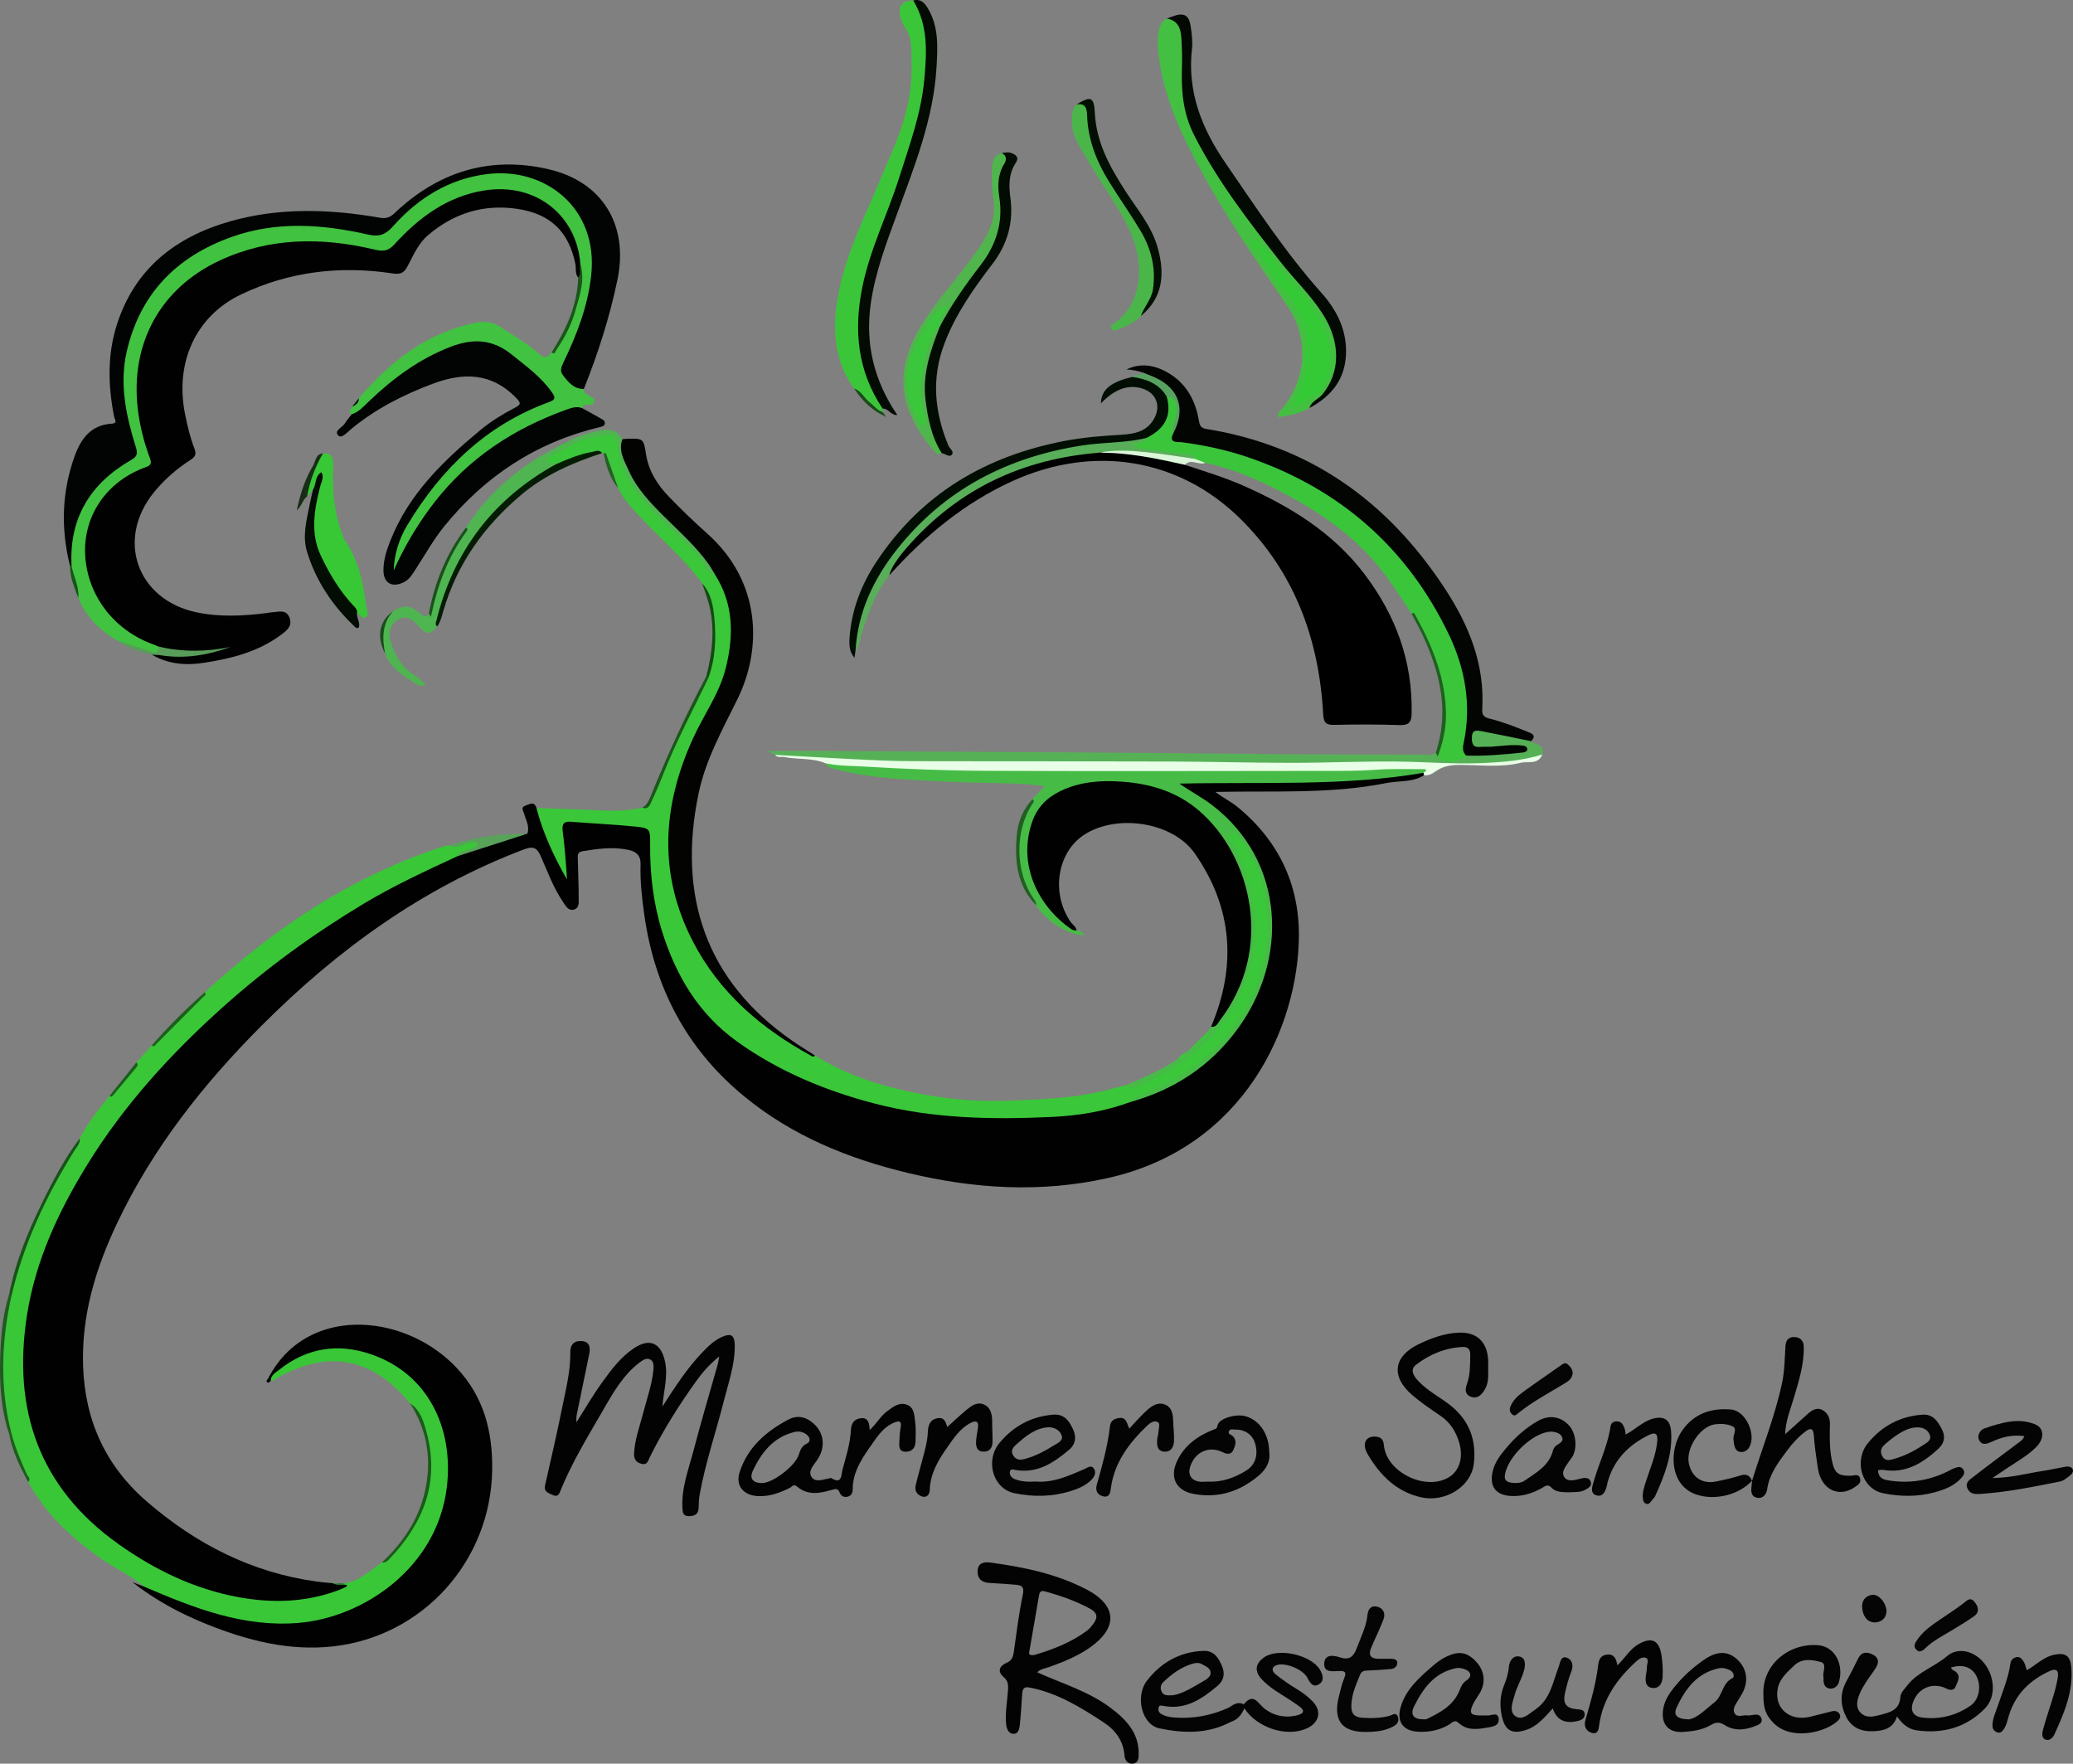 <svg xmlns="http://www.w3.org/2000/svg" width="154" height="131" viewBox="0 0 154 131" fill="none"><rect x="0" y="0" width="154" height="131" fill="#808080" stroke="none"/><g clip-path="url(#clip0_26_2)"><path d="M105.789 57.58C104.923 58.129 103.912 57.978 102.972 58.165C98.816 58.994 94.602 58.726 90.284 58.82C90.847 59.253 91.415 59.517 91.897 59.909C94.951 62.395 96.524 65.66 96.493 69.534C96.441 76.121 92.53 85.22 82.289 87.503C77.296 88.616 72.372 88.302 67.455 87.123C63.013 86.058 58.856 84.366 55.289 81.436C51.016 77.929 48.623 73.369 47.859 67.918C47.686 66.683 47.547 65.443 47.587 64.197C47.608 63.524 47.244 63.246 46.686 63.126C45.545 62.881 44.414 63.04 43.279 63.224C42.86 63.292 42.921 63.562 42.925 63.819C42.943 64.79 42.993 65.76 42.991 66.731C42.991 67.032 43.039 67.446 42.643 67.558C42.222 67.678 42.031 67.292 41.843 67.018C41.124 65.965 40.686 64.767 40.179 63.609C39.895 62.962 39.614 62.827 38.908 63.095C31.407 65.944 25.079 70.528 19.448 76.167C15.113 80.508 11.351 85.268 8.705 90.843C7.11 94.202 6.043 97.7 6.173 101.475C6.313 105.514 7.843 108.886 10.927 111.546C14.588 114.702 18.723 116.814 23.543 117.475C23.937 117.528 24.334 117.555 24.73 117.596C25.113 117.687 25.516 117.533 25.954 117.705C25.852 118.077 25.54 118.178 25.257 118.285C23.215 119.062 21.095 119.254 18.944 119.015C14.818 118.557 11.209 116.803 7.964 114.317C4.208 111.44 1.982 107.623 1.584 102.854C1.244 98.789 2.13 94.933 3.771 91.229C5.655 86.976 8.233 83.189 11.338 79.74C15.461 75.159 20.124 71.236 25.327 67.939C28.09 66.188 30.968 64.682 33.983 63.425C35.681 62.802 37.36 62.118 39.18 61.921C39.365 61.378 39.063 60.917 38.932 60.427C38.874 60.213 38.65 59.966 39.047 59.833C39.358 59.728 39.691 59.487 39.853 60.017C39.989 60.092 40.091 60.201 40.137 60.349C40.604 61.877 41.294 63.315 41.919 64.68C41.751 63.716 41.683 62.645 41.615 61.577C41.58 61.037 41.907 60.789 42.573 60.826C43.217 60.862 43.863 60.913 44.502 60.976C45.49 61.073 46.49 61.038 47.471 61.212C48.297 61.358 48.483 61.574 48.519 62.471C48.565 63.614 48.492 64.76 48.671 65.899C49.527 71.356 51.921 75.759 56.938 78.505C60.47 80.437 64.174 81.873 68.154 82.373C73.095 82.993 78.061 83.212 82.967 81.954C83.304 81.867 83.638 81.774 83.967 81.656C88.368 80.35 91.646 77.685 93.371 73.4C95.379 68.415 94.272 62.92 89.284 59.517C88.811 59.194 88.3 58.932 87.841 58.592C87.724 58.505 87.572 58.407 87.596 58.248C87.629 58.034 87.839 58.026 88.005 57.996C88.25 57.953 88.501 57.966 88.748 57.966C90.861 57.966 92.974 58.016 95.084 57.953C97.984 57.868 100.886 57.818 103.778 57.518C104.432 57.45 105.068 57.096 105.747 57.359C105.82 57.42 105.835 57.494 105.792 57.579L105.789 57.58Z" fill="#010101"></path><path d="M42.954 20.619C42.703 20.323 42.813 19.949 42.745 19.614C42.252 17.181 40.868 15.86 38.378 15.507C35.9 15.156 33.722 15.841 31.814 17.453C31.064 18.089 30.704 18.973 30.264 19.8C29.995 20.304 29.708 20.392 29.157 20.308C25.255 19.716 21.462 20.171 17.896 21.876C14.532 23.484 12.986 26.936 13.743 30.739C13.917 31.617 14.123 32.489 14.446 33.324C14.601 33.726 14.516 33.925 14.158 34.155C13.128 34.816 12.208 35.617 11.433 36.571C8.599 40.062 10.169 44.519 14.556 45.471C16.285 45.847 18.014 45.754 19.747 45.542C19.895 45.524 20.041 45.485 20.189 45.479C20.686 45.456 21.278 45.219 21.519 45.911C21.74 46.547 21.234 46.886 20.838 47.179C19.156 48.425 17.185 48.913 15.161 49.229C13.808 49.44 12.501 49.338 11.289 48.63C11.468 48.395 11.721 48.418 11.969 48.445C13.661 48.629 15.334 48.574 16.978 48.092C17.021 48.08 17.055 48.119 17.051 48.104C15.316 48.488 13.561 48.793 11.799 48.216C9.448 47.471 7.667 46.055 6.713 43.736C5.325 40.365 6.379 36.659 9.926 34.866C11.111 34.266 11.047 34.54 10.633 33.24C9.741 30.431 9.573 27.615 10.702 24.83C11.827 22.052 13.893 20.175 16.592 18.998C20.201 17.425 23.94 17.438 27.706 18.28C28.411 18.437 28.85 18.277 29.339 17.778C31.143 15.939 33.176 14.489 35.778 13.952C39.55 13.174 43.199 15.911 43.3 19.655C43.221 19.99 43.478 20.446 42.954 20.619Z" fill="#010101"></path><path d="M33.989 63.593C31.622 64.686 29.257 65.78 27.015 67.126C23.297 69.359 19.803 71.895 16.57 74.791C12.695 78.26 9.218 82.072 6.477 86.517C4.347 89.972 2.642 93.622 2.008 97.666C0.906 104.682 2.889 110.503 8.83 114.709C11.518 116.612 14.429 118.021 17.685 118.625C20.193 119.09 22.679 119.027 25.101 118.13C25.31 118.052 25.512 117.958 25.713 117.864C25.748 117.847 25.763 117.789 25.788 117.748C25.446 117.608 25.058 117.792 24.727 117.597C26.272 117.852 27.27 116.82 28.381 116.048C29.442 115.445 30.04 114.417 30.617 113.423C31.907 111.203 32.304 108.822 31.55 106.321C31.323 105.568 31.011 104.838 30.47 104.238C29.439 103.014 28.274 101.962 26.729 101.438C24.555 100.704 22.559 101.279 20.638 102.326C20.469 102.419 20.335 102.588 20.113 102.561C20.051 101.97 20.508 101.685 20.872 101.404C22.813 99.905 25.018 99.616 27.305 100.292C31.017 101.389 33.33 104.76 33.471 108.653C33.712 115.218 28.33 119.738 23.379 120.569C20.281 121.09 17.287 120.613 14.379 119.5C13.402 119.127 12.39 118.855 11.442 118.411C11.18 118.288 10.796 118.278 10.747 117.867C9.775 117.056 8.616 116.535 7.583 115.817C5.362 114.274 3.405 112.485 2.093 110.074C1.617 108.795 0.976 107.578 0.684 106.23C-0.052 103.336 -0.021 100.424 0.488 97.503C0.552 97.136 0.606 96.767 0.687 96.404C1.653 92.383 3.345 88.681 5.582 85.219C5.716 85.011 5.847 84.802 5.923 84.562C6.527 83.408 7.313 82.383 8.148 81.391C8.882 80.627 9.599 79.848 10.13 78.919C10.514 78.494 10.899 78.07 11.283 77.643C12.653 76.393 13.961 75.08 15.212 73.71C20.441 68.88 26.245 64.995 33.088 62.826C33.179 62.797 33.283 62.806 33.382 62.797C33.957 62.863 34.457 62.542 35.008 62.48C35.223 62.456 35.467 62.344 35.56 62.651C35.653 62.96 35.405 62.99 35.194 63.077C34.791 63.242 34.342 63.304 33.994 63.596L33.989 63.593Z" fill="#39C738"></path><path d="M83.998 81.846C82.099 82.545 80.112 82.872 78.115 82.963C73.692 83.168 69.273 83.094 64.947 81.961C61.29 81.003 57.83 79.567 54.748 77.355C51.918 75.324 50.215 72.482 49.183 69.178C48.522 67.06 48.282 64.909 48.297 62.709C48.304 61.556 48.291 61.507 47.16 61.393C45.581 61.233 43.991 61.164 42.407 61.038C41.842 60.993 41.742 61.243 41.804 61.75C41.952 62.932 42.052 64.12 42.119 65.326C41.156 63.645 40.343 61.903 39.85 60.018C41.412 60.074 42.975 60.105 44.535 60.192C45.606 60.252 46.663 60.234 47.711 59.988C48.31 59.917 48.368 59.369 48.537 58.971C49.144 57.538 49.791 56.122 50.382 54.683C50.892 53.442 51.611 52.316 52.184 51.11C52.323 50.82 52.467 50.533 52.572 50.226C53.096 48.348 53.218 46.462 52.691 44.564C52.572 44.131 52.358 43.739 52.167 43.337C50.719 41.352 48.809 39.8 47.174 37.989C46.698 37.461 46.236 36.922 45.929 36.272C45.435 35.465 45.254 34.526 44.838 33.687L44.776 33.694L44.73 33.656C43.836 33.666 43.025 34.001 42.206 34.303C41.931 34.405 41.677 34.562 41.386 34.62C41.21 34.632 41.037 34.602 40.877 34.535C40.459 34.359 40.395 34.049 40.771 33.822C42.104 33.017 43.443 32.215 45.072 32.151C45.55 32.132 45.811 32.338 45.974 32.751C46.047 32.938 46.083 33.134 46.115 33.328C46.419 35.051 47.289 36.459 48.499 37.684C49.492 38.689 50.506 39.674 51.518 40.66C51.945 41.076 52.331 41.536 52.575 42.087C52.717 42.407 53.002 42.476 53.258 42.615C54.1 43.702 54.401 44.984 54.474 46.309C54.598 48.532 54.017 50.596 52.911 52.521C51.422 55.11 50.294 57.823 49.967 60.832C49.549 64.68 50.44 68.188 52.578 71.397C54.536 74.339 57.201 76.493 60.19 78.29C60.296 78.352 60.409 78.408 60.54 78.393C63.32 80.129 66.416 80.961 69.603 81.456C71.465 81.745 73.361 81.83 75.249 81.746C77.5 81.646 79.757 81.565 81.964 81.03C82.537 80.891 83.107 80.738 83.679 80.593C84.48 80.707 85.112 80.231 85.766 79.921C88.062 78.837 89.905 77.195 91.276 75.057C92.842 72.613 93.352 69.945 92.849 67.07C92.573 65.491 92.091 64 91.282 62.613C91.117 62.334 91.082 62.023 91.382 61.812C91.653 61.622 91.846 61.851 92.013 62.03C93.164 63.269 93.821 64.772 94.099 66.405C94.53 68.937 94.384 71.409 93.251 73.807C92.724 74.923 92.104 75.973 91.37 76.918C90.558 77.963 89.538 78.846 88.42 79.612C87.039 80.558 85.488 81.131 84 81.845L83.998 81.846Z" fill="#3AC739"></path><path d="M88.023 34.526C89.472 35.008 90.937 35.444 92.337 36.062C95.832 37.603 99.031 39.553 101.38 42.661C103.684 45.708 104.944 49.112 104.869 52.977C104.856 53.636 104.673 53.88 103.979 53.856C102.366 53.801 100.747 53.804 99.134 53.84C98.508 53.853 98.334 53.701 98.296 53.029C97.986 47.449 96.156 42.471 92.113 38.503C87.544 34.016 81.205 33.019 75.233 35.724C71.641 37.351 68.685 39.818 66.068 42.728C65.849 42.446 65.828 42.431 66.034 42.133C66.782 41.05 67.583 40.002 68.536 39.094C71.414 36.351 74.87 34.704 78.703 33.801C79.695 33.567 80.702 33.443 81.723 33.445C83.6 33.386 85.422 33.766 87.245 34.131C87.535 34.19 87.833 34.255 88.023 34.526Z" fill="black"></path><path d="M43.108 19.583C42.852 16.076 39.871 13.504 35.929 14.154C33.201 14.602 31.099 16.174 29.295 18.157C28.812 18.687 28.406 18.675 27.812 18.534C23.9 17.609 20.038 17.622 16.318 19.352C11.915 21.4 9.676 25.509 10.233 30.344C10.379 31.613 10.69 32.83 11.133 34.018C11.26 34.357 11.247 34.55 10.862 34.688C7.861 35.754 6.171 38.373 6.329 41.242C6.494 44.214 8.449 46.816 11.411 47.872C11.527 47.914 11.639 47.968 11.753 48.017C11.902 48.454 11.756 48.63 11.25 48.508C10.49 48.324 9.754 48.05 9.039 47.73C8.927 47.681 8.825 47.61 8.709 47.57C7.395 46.84 6.406 45.812 5.816 44.416C5.713 43.582 5.325 42.817 5.261 41.975C4.799 38.606 6.382 36.224 8.988 34.389C10.097 33.608 10.043 33.877 9.67 32.499C9.073 30.29 8.697 28.054 9.285 25.791C10.472 21.233 13.474 18.472 17.919 17.161C20.866 16.292 23.815 16.496 26.769 17.087C27.012 17.136 27.263 17.163 27.499 17.238C28.129 17.438 28.574 17.214 29.002 16.731C30.895 14.596 33.204 13.127 36.06 12.748C40.703 12.13 44.735 15.461 44.102 20.6C43.858 22.576 43.254 24.435 42.394 26.219C41.691 27.679 41.74 27.851 43.154 28.695C43.24 28.747 43.312 28.813 43.369 28.896C43.327 29.097 43.454 29.194 43.596 29.296C43.806 29.444 44.191 29.514 44.145 29.809C44.096 30.123 43.722 30.058 43.464 30.079C43.306 30.093 43.264 30.187 43.243 30.314C40.785 30.936 38.541 32.03 36.489 33.503C33.664 35.531 31.525 38.147 30.005 41.273C29.896 41.497 29.801 41.728 29.678 41.945C29.566 42.142 29.53 42.531 29.238 42.429C28.947 42.328 29.015 41.957 29.075 41.695C29.302 40.696 29.608 39.719 30.126 38.829C31.871 35.827 34.264 33.431 37.092 31.459C38.116 30.744 39.255 30.23 40.423 29.798C40.932 29.61 40.953 29.4 40.643 28.994C39.529 27.535 38.065 26.53 36.478 25.675C36.044 25.441 35.578 25.443 35.096 25.528C33.625 25.787 32.291 26.379 31.043 27.175C29.76 27.991 28.548 28.898 27.491 30.008C27.13 30.388 26.764 30.85 26.125 30.773C25.793 30.569 26.113 30.395 26.152 30.207C26.373 30.042 26.536 29.83 26.657 29.584C29.002 26.822 31.749 24.688 35.399 23.958C36.069 23.823 36.693 23.95 37.242 24.326C38.183 24.967 39.198 25.51 40.04 26.285C40.45 26.662 40.704 26.547 40.974 26.173C41.974 25.03 42.51 23.659 42.855 22.212C43.06 21.355 43.29 20.483 43.105 19.581L43.108 19.583Z" fill="#41C240"></path><path d="M10.744 117.866C14.399 119.437 18.091 120.888 22.186 120.542C27.066 120.131 32.512 116.392 33.2 110.417C33.703 106.04 31.782 102.032 27.566 100.59C25.119 99.752 22.819 100.095 20.766 101.724C20.493 101.941 20.121 102.122 20.11 102.561C20.053 102.609 19.986 102.706 19.942 102.696C19.659 102.635 19.865 102.492 19.914 102.398C20.721 100.844 21.901 99.676 23.522 98.993C26.849 97.591 31.22 98.72 33.934 101.61C35.957 103.765 36.614 106.365 36.563 109.223C36.444 115.939 31.441 121.532 24.764 122.285C21.481 122.654 18.351 121.846 15.325 120.625C13.37 119.835 11.517 118.842 9.835 117.514C10.138 117.632 10.441 117.748 10.744 117.866Z" fill="#000100"></path><path d="M43.373 28.896C42.604 28.89 42.182 28.357 41.786 27.815C41.603 27.564 41.682 27.287 41.827 26.986C42.824 24.922 43.655 22.808 43.915 20.495C44.485 15.431 40.473 12.393 36.188 12.929C33.355 13.283 31.056 14.716 29.184 16.822C28.642 17.432 28.163 17.607 27.349 17.423C23.948 16.654 20.544 16.4 17.161 17.616C13.093 19.079 10.423 21.819 9.424 26.064C8.848 28.515 9.37 30.908 10.102 33.25C10.255 33.742 10.148 33.932 9.729 34.173C6.71 35.91 5.131 38.475 5.314 42.025C5.267 42.078 5.228 42.072 5.196 42.008C4.508 39.257 4.586 36.527 5.552 33.861C6.01 32.594 6.761 31.554 8.291 31.471C8.782 31.444 8.513 31.137 8.476 30.945C8.03 28.665 7.963 26.387 8.67 24.152C9.991 19.982 13.005 17.61 17.072 16.448C20.757 15.395 24.492 15.525 28.224 16.171C28.693 16.252 28.971 16.152 29.317 15.824C32.535 12.773 36.33 11.572 40.685 12.553C44.748 13.469 46.722 16.698 45.866 20.799C45.285 23.578 44.423 26.268 43.37 28.901L43.373 28.896Z" fill="#020403"></path><path d="M89.968 76.264C91.888 71.753 91.567 67.415 88.759 63.391C87.123 61.046 82.983 60.436 80.568 61.985C78.535 63.288 78.057 66.329 79.533 68.473C79.683 68.69 79.954 68.828 79.975 69.13C79.645 69.297 79.391 69.1 79.163 68.921C77.406 67.543 76.234 65.834 76.173 63.514C76.162 63.116 76.14 62.715 76.182 62.32C76.355 60.714 77.039 59.432 78.529 58.665C80.508 57.643 82.597 57.669 84.712 58.016C87.293 58.439 89.368 59.734 90.864 61.865C92.016 63.506 92.646 65.374 92.958 67.368C93.446 70.491 92.6 73.254 90.835 75.789C90.652 76.052 90.465 76.493 89.968 76.267V76.264Z" fill="#010101"></path><path d="M26.13 30.773C26.645 30.605 26.993 30.213 27.367 29.852C29.174 28.116 31.149 26.642 33.521 25.742C35.129 25.13 36.578 25.186 37.981 26.309C39.069 27.181 40.195 27.987 41.009 29.149C41.276 29.531 41.267 29.691 40.797 29.861C36.129 31.56 32.783 34.812 30.265 38.992C29.651 40.011 29.289 41.15 29.244 42.375C30.059 40.557 31.061 38.87 32.283 37.296C34.84 34.009 38.162 31.844 42.025 30.447C42.403 30.311 42.819 30.142 43.248 30.316C43.725 30.579 44.206 30.836 44.678 31.11C44.823 31.194 44.997 31.306 44.917 31.515C44.86 31.663 44.702 31.687 44.55 31.725C39.846 32.851 36.012 35.368 32.986 39.112C32.194 40.093 31.574 41.213 30.881 42.274C30.637 42.649 30.417 43.041 29.99 43.25C29.117 43.678 28.481 43.309 28.486 42.346C28.488 41.592 28.715 40.884 28.99 40.184C30.347 36.723 32.904 34.249 35.681 31.948C36.471 31.293 37.338 30.765 38.239 30.293C38.692 30.057 38.735 29.954 38.335 29.544C36.514 27.674 34.427 27.655 32.167 28.497C29.968 29.317 27.902 30.367 26.082 31.873C25.797 32.109 25.37 32.613 25.122 32.339C24.785 31.968 25.454 31.746 25.636 31.427C25.77 31.192 25.964 30.992 26.131 30.775L26.13 30.773Z" fill="#020403"></path><path d="M60.539 78.393C60.437 78.547 60.331 78.456 60.227 78.399C56.534 76.378 53.433 73.719 51.472 69.926C48.883 64.918 49.191 59.882 51.479 54.852C52.279 53.092 53.453 51.508 53.924 49.592C54.523 47.164 54.502 44.821 53.091 42.64C52.452 42.081 52.112 41.275 51.502 40.691C50.374 39.613 49.244 38.533 48.186 37.39C47.117 36.236 46.326 34.903 46.03 33.324C45.98 33.057 45.893 32.772 46.239 32.621C46.363 32.609 46.487 32.591 46.61 32.588C47.777 32.565 47.814 32.57 47.989 33.717C48.181 34.984 48.831 35.999 49.686 36.886C50.601 37.834 51.552 38.753 52.536 39.629C56.565 43.213 56.629 48.192 54.777 51.946C53.657 54.214 52.417 56.436 51.894 58.947C50.327 66.489 52.402 72.832 58.854 77.302C59.403 77.684 59.975 78.032 60.537 78.396L60.539 78.393Z" fill="#030302"></path><path d="M89.968 76.264C90.355 76.326 90.469 75.992 90.638 75.771C94.658 70.516 92.991 63.614 89.107 60.241C87.454 58.807 85.484 58.215 83.367 58.06C81.799 57.945 80.25 58.049 78.782 58.755C77.782 59.235 77.072 59.953 76.701 60.979C75.533 64.232 77.172 67.385 79.62 69.034C79.715 69.099 79.856 69.099 79.975 69.13C80.269 69.067 80.393 69.326 80.598 69.452C79.435 69.514 77.672 68.43 76.96 67.219C75.695 65.582 75.462 63.711 75.703 61.728C75.81 60.844 76.297 60.127 76.694 59.369C76.979 59.064 77.266 58.761 77.618 58.385C76.97 58.324 76.376 58.236 75.78 58.215C73.75 58.144 71.719 58.14 69.691 58.031C67.156 57.895 64.613 57.802 62.136 57.148C61.833 57.069 61.493 57.047 61.338 56.7C62.105 56.331 62.904 56.605 63.669 56.658C64.983 56.747 66.298 56.8 67.612 56.867C72.231 57.103 76.855 57.033 81.477 57.035C87.245 57.036 93.013 57.012 98.781 57.048C100.846 57.061 102.9 56.794 104.965 56.886C105.262 56.9 105.566 56.873 105.847 56.993C105.947 57.036 106.099 57.075 106.048 57.242C106.005 57.389 105.868 57.392 105.745 57.404C99.786 58.418 93.766 58.062 87.621 58.203C88.484 58.811 89.311 59.238 90.049 59.801C95.524 64 95.718 71.303 91.913 76.463C89.908 79.181 87.239 80.941 83.998 81.846C84.37 81.411 84.912 81.278 85.403 81.059C87.281 80.22 89.004 79.175 90.453 77.672C92.137 75.926 93.297 73.906 93.839 71.561C94.582 68.339 94.218 65.277 92.258 62.512C92.243 62.491 92.23 62.467 92.21 62.455C91.934 62.287 91.764 61.695 91.443 61.937C91.041 62.241 91.555 62.544 91.7 62.862C92.203 63.958 92.706 65.078 92.912 66.264C93.067 67.157 93.283 68.055 93.252 68.986C93.157 71.912 92.23 74.455 90.262 76.692C88.614 78.565 86.629 79.817 84.38 80.762C84.044 80.904 83.876 80.801 83.679 80.591C85.001 80.02 86.335 79.471 87.526 78.639C87.787 78.548 87.989 78.384 88.138 78.15C88.294 78.011 88.451 77.872 88.606 77.732C89.092 77.436 89.484 77.045 89.778 76.556C89.841 76.457 89.905 76.36 89.968 76.261V76.264Z" fill="#46BC46"></path><path d="M84.995 27.704C84.573 27.555 84.14 27.459 83.686 27.446C84.573 27.006 85.488 27.072 86.34 27.463C87.932 28.195 88.775 29.528 89.06 31.225C89.12 31.586 89.192 31.794 89.614 31.861C97.281 33.095 103.033 37.196 107.278 43.624C109.11 46.399 110.316 49.315 110.112 52.696C110.088 53.101 110.251 53.273 110.598 53.358C111.636 53.615 112.624 54.004 113.612 54.407C114.063 54.591 113.987 54.779 113.748 55.053C113.309 55.316 112.873 55.092 112.452 55.009C111.746 54.873 111.046 54.694 110.331 54.604C110.083 54.573 109.716 54.425 109.673 54.839C109.628 55.283 110.025 55.232 110.31 55.256C111.009 55.316 111.691 55.074 112.387 55.118C112.838 55.147 113.512 55.026 113.544 55.621C113.574 56.181 112.906 56.109 112.485 56.163C111.309 56.314 110.128 56.406 108.94 56.282C108.544 56.046 108.437 55.685 108.513 55.255C109.347 50.498 107.664 46.471 104.815 42.839C102.649 40.078 100.082 37.736 96.987 36.02C94.212 34.483 91.237 33.563 88.111 33.101C87.89 33.068 87.668 33.042 87.45 32.992C86.966 32.881 86.748 32.636 86.985 32.138C87.138 31.852 87.235 31.547 87.306 31.231C87.6 29.927 87.324 29.248 86.225 28.506C85.82 28.232 85.3 28.131 84.998 27.698L84.995 27.704Z" fill="#030503"></path><path d="M49.207 104.476C50.151 103.014 51.007 101.689 52.091 100.538C52.551 100.05 53.021 99.568 53.648 99.296C54.311 99.009 54.568 99.174 54.583 99.897C54.611 101.332 54.124 102.67 53.779 104.035C53.191 106.359 52.408 108.632 51.979 110.997C51.922 111.312 51.906 111.639 51.903 111.96C51.899 112.44 51.649 112.605 51.202 112.615C50.718 112.626 50.71 112.307 50.694 111.969C50.624 110.473 51.169 109.094 51.536 107.688C52.091 105.562 52.724 103.456 53.32 101.339C53.359 101.2 53.372 101.054 53.426 100.752C52.729 101.327 52.227 101.879 51.781 102.5C50.465 104.329 49.262 106.226 48.265 108.251C48.137 108.511 48.083 108.842 47.653 108.728C47.255 108.622 47.084 108.373 47.104 107.971C47.156 106.896 47.538 105.897 47.804 104.871C48.065 103.866 48.419 102.884 48.531 101.84C48.564 101.532 48.598 101.181 48.359 101.01C48.065 100.801 47.756 101.016 47.489 101.22C46.339 102.102 45.615 103.329 44.915 104.546C43.737 106.594 42.481 108.604 41.603 110.811C41.488 111.102 41.321 111.176 41.024 111.028C40.712 110.873 40.382 110.799 40.497 110.303C40.95 108.326 41.401 106.347 41.803 104.359C42.063 103.074 42.385 101.792 42.367 100.467C42.358 99.863 42.651 99.567 43.214 99.609C43.826 99.654 43.869 100.107 43.769 100.594C43.466 102.074 43.157 103.551 42.855 105.031C42.816 105.224 42.803 105.421 42.828 105.642C43.445 104.657 44.029 103.656 44.705 102.717C45.399 101.752 46.107 100.792 47.117 100.126C48.258 99.376 49.08 99.743 49.391 101.07C49.649 102.172 49.313 103.23 49.206 104.476H49.207Z" fill="#030303"></path><path d="M87.157 32.194C86.79 32.95 87.491 32.809 87.778 32.846C89.481 33.068 91.153 33.425 92.774 33.983C99.516 36.304 104.517 40.657 107.616 47.09C108.844 49.64 109.337 52.382 108.725 55.226C108.65 55.57 108.659 55.865 108.915 56.124C108.925 56.224 108.915 56.324 108.849 56.399C108.468 56.839 107.129 56.8 106.705 56.342C106.913 55.303 107.284 54.3 107.287 53.21C107.292 51.201 106.802 49.32 105.947 47.528C105.629 46.864 105.409 46.134 104.871 45.59C104.217 44.625 103.599 43.635 102.905 42.702C100.795 39.867 97.95 37.95 94.857 36.366C93.164 35.498 91.413 34.77 89.54 34.381C89.254 34.26 88.898 34.392 88.65 34.134C87.521 33.699 86.308 33.784 85.145 33.558C85.072 33.545 84.995 33.554 84.922 33.541C84.607 33.484 84.185 33.476 84.118 33.123C84.028 32.649 84.558 32.778 84.797 32.612C84.858 32.57 84.924 32.534 84.982 32.487C85.863 31.948 86.658 31.349 86.615 30.157C86.606 29.895 86.484 29.622 86.679 29.375C87.147 29.107 87.314 29.412 87.418 29.782C87.566 30.298 87.511 30.809 87.365 31.324C87.284 31.61 87.2 31.897 87.157 32.193V32.194Z" fill="#3BC53B"></path><path d="M63.454 28.866C62.154 27.081 61.869 25.061 62.115 22.93C62.505 19.541 64.047 16.541 65.343 13.46C66.149 11.544 67.058 9.673 67.47 7.606C67.755 6.174 67.764 4.744 67.674 3.308C67.648 2.876 67.494 2.442 67.242 2.058C67.095 1.834 66.983 1.576 66.91 1.319C66.671 0.476 66.989 0.052 67.843 0.039C68.69 0.856 68.913 1.916 68.969 3.024C69.106 5.848 68.546 8.561 67.673 11.232C66.844 13.765 65.873 16.241 64.966 18.745C64.352 20.443 64.046 22.215 63.932 24.004C63.822 25.717 64.235 27.36 64.984 28.914C65.208 29.378 65.558 29.797 65.567 30.349L65.576 30.612C65.243 30.745 65.091 30.476 64.905 30.301C64.411 29.834 63.957 29.329 63.456 28.869L63.454 28.866Z" fill="#3BC63A"></path><path d="M106.808 56.188C107.223 56.71 108.35 56.675 108.913 56.122C110.322 56.17 111.722 56.043 113.121 55.896C113.266 55.881 113.46 55.814 113.459 55.663C113.457 55.413 113.209 55.385 113.024 55.367C112.281 55.298 111.542 55.407 110.803 55.461C110.531 55.48 110.255 55.445 109.986 55.476C109.43 55.54 109.334 55.256 109.344 54.773C109.358 54.148 109.762 54.254 110.116 54.321C111.328 54.552 112.535 54.807 113.744 55.054C114.077 55.337 114.811 55.279 114.574 56.041C113.781 56.616 112.826 56.531 111.934 56.664C111.001 56.801 110.046 56.708 109.106 56.764C106.551 56.913 103.999 56.713 101.446 56.78C98.095 56.868 94.742 57.02 91.392 56.909C82.888 56.628 74.382 56.897 65.877 56.738C63.696 56.698 61.514 56.511 59.346 56.23C58.758 56.154 58.156 56.252 57.582 56.071C57.458 56.005 57.335 55.94 57.041 55.783C58.789 55.783 60.364 55.774 61.939 55.783C72.232 55.847 82.526 55.886 92.819 55.995C97.145 56.041 101.47 56.038 105.796 56.046C106.087 56.046 106.398 56.116 106.659 55.908C106.798 55.953 106.711 56.119 106.808 56.187V56.188Z" fill="#56B156"></path><path d="M110.551 101.662C110.572 102.234 110.583 102.808 110.243 103.309C110.004 103.661 109.701 103.922 109.247 103.735C108.782 103.544 108.856 103.137 108.982 102.783C109.228 102.087 109.209 101.374 109.222 100.654C109.23 100.238 109.067 100.031 108.67 100.049C107.372 100.107 106.211 100.59 105.2 101.366C104.715 101.74 105.009 102.192 105.359 102.569C106.024 103.287 106.895 103.731 107.661 104.316C109.141 105.446 109.707 106.96 109.482 108.758C109.273 110.424 107.368 111.61 105.584 111.217C103.743 110.811 102.519 109.573 101.606 108.017C101.167 107.27 101.433 106.704 102.092 106.704C102.503 106.704 102.763 106.833 102.807 107.338C102.987 109.361 105.926 110.786 107.655 109.712C108.417 109.239 108.717 108.269 108.413 107.19C108.177 106.357 107.75 105.66 107.008 105.159C106.274 104.663 105.533 104.162 104.868 103.58C103.315 102.22 103.526 100.744 105.389 99.842C106.323 99.39 107.299 99.033 108.361 98.985C109.653 98.927 110.434 99.604 110.548 100.915C110.569 101.161 110.551 101.413 110.551 101.661V101.662Z" fill="#030303"></path><path d="M57.582 56.07C60.206 56.21 62.829 56.375 65.455 56.486C66.968 56.55 68.487 56.538 70.003 56.541C75.646 56.551 81.29 56.541 86.933 56.562C89.941 56.572 92.948 56.661 95.954 56.661C98.535 56.661 101.116 56.541 103.697 56.563C105.807 56.581 107.917 56.765 110.028 56.68C111.561 56.619 113.094 56.508 114.574 56.041C114.268 56.827 113.512 56.525 112.967 56.658C111.47 57.023 109.93 56.818 108.408 56.816C107.738 56.816 107.141 56.927 106.61 57.322C106.357 57.509 106.101 57.615 105.789 57.579C105.775 57.521 105.76 57.461 105.747 57.401C105.983 57.251 106.081 57.126 105.686 57.129C104.517 57.135 103.343 57.088 102.181 57.177C100.937 57.271 99.697 57.259 98.454 57.259C90.047 57.265 81.641 57.29 73.234 57.253C70.254 57.239 67.273 57.12 64.298 56.942C63.314 56.883 62.314 56.9 61.338 56.697C60.351 56.276 59.276 56.43 58.255 56.231C58.026 56.186 57.758 56.318 57.58 56.067L57.582 56.07Z" fill="#E8FEE7"></path><path d="M97.28 30.304C96.569 30.739 95.767 30.829 95.005 30.986C94.864 30.742 95.002 30.634 95.091 30.536C97.032 28.386 97.309 25.199 95.673 22.784C93.712 19.888 91.689 17.034 89.96 13.989C88.271 11.013 86.648 8.002 86.137 4.547C86.033 3.839 85.939 3.13 86.057 2.405C86.13 1.956 86.293 1.609 86.681 1.376C87.424 1.385 87.75 1.618 87.875 2.309C88.053 3.292 88.078 4.276 88.012 5.281C87.894 7.124 88.248 8.886 89.163 10.527C91.319 14.399 94.025 17.869 96.877 21.237C97.439 21.901 98.01 22.558 98.486 23.294C99.296 24.544 99.561 25.919 99.379 27.369C99.252 28.376 98.686 29.166 97.901 29.794C97.692 29.961 97.404 30.032 97.281 30.304H97.28Z" fill="#43BF42"></path><path d="M97.28 30.304C97.415 29.795 97.939 29.658 98.237 29.296C99.58 27.661 99.61 25.431 98.271 23.329C97.371 21.916 96.151 20.761 95.123 19.451C92.771 16.455 90.444 13.451 88.708 10.033C87.927 8.494 87.748 6.865 87.802 5.181C87.827 4.384 87.812 3.591 87.76 2.794C87.709 2.034 87.468 1.521 86.678 1.375C86.841 1.316 87.003 1.256 87.166 1.198C87.954 0.917 88.338 1.125 88.454 1.955C88.529 2.495 88.614 3.056 88.553 3.591C88.186 6.786 89.253 9.509 91.035 12.103C93.303 15.401 95.487 18.751 98.162 21.747C99.299 23.02 100.047 24.483 99.994 26.261C99.935 28.184 98.898 29.439 97.277 30.304H97.28Z" fill="#030903"></path><path d="M130.159 109.99C130.9 107.572 131.853 105.216 132.384 102.736C132.575 101.846 132.584 100.915 132.637 100.001C132.663 99.534 132.875 99.293 133.314 99.31C133.74 99.325 133.986 99.579 133.998 100.026C134.031 101.312 133.649 102.515 133.293 103.729C133.035 104.615 132.656 105.476 132.613 106.528C133.238 105.967 133.788 105.476 134.334 104.984C134.652 104.699 135.031 104.518 135.415 104.746C135.754 104.948 135.952 105.292 135.943 105.743C135.925 106.637 135.898 107.531 136.077 108.42C136.279 109.42 136.518 109.627 137.511 109.612C137.751 109.609 138.094 109.423 138.188 109.836C138.264 110.167 137.999 110.315 137.772 110.469C136.575 111.284 135.277 110.615 135.047 109.055C134.928 108.246 134.801 107.434 134.747 106.619C134.707 105.982 134.409 106.108 134.094 106.347C133.579 106.739 133.149 107.219 132.76 107.742C132.111 108.617 131.447 109.47 131.281 110.607C131.23 110.955 130.997 111.342 130.526 111.245C130.082 111.154 130.076 110.777 130.115 110.412C130.13 110.265 130.148 110.119 130.164 109.972L130.153 109.993L130.159 109.99Z" fill="#030303"></path><path d="M65.567 30.347C63.711 27.579 63.411 24.569 64.055 21.357C64.622 18.527 65.921 15.96 66.783 13.241C67.549 10.827 68.433 8.451 68.666 5.893C68.849 3.865 68.964 1.871 67.843 0.037C68.425 -0.121 68.715 0.251 68.961 0.675C69.742 2.016 69.66 3.486 69.576 4.952C69.355 8.83 67.921 12.389 66.609 15.969C65.823 18.113 65.025 20.23 64.693 22.513C64.254 25.54 64.928 28.27 66.659 30.827C66.179 30.86 65.988 30.316 65.564 30.347H65.567Z" fill="#030B02"></path><path d="M86.673 29.454C87.052 30.854 86.585 31.813 85.175 32.528C84.473 32.93 83.68 33.053 82.909 33.075C79.803 33.169 76.81 33.829 74.046 35.189C69.043 37.648 65.325 41.319 63.877 46.912C63.759 47.367 63.708 47.839 63.559 48.289C63.535 48.461 63.51 48.633 63.477 48.859C63.092 48.409 63.077 47.897 63.109 47.404C63.253 45.298 63.989 43.404 65.158 41.651C68.497 36.642 73.25 33.874 79.063 32.755C80.457 32.487 81.867 32.375 83.282 32.293C84.27 32.236 85.216 32.064 85.754 31.064C86.254 30.132 85.887 29.187 84.882 28.865C83.832 28.529 82.814 28.889 81.787 29.961C81.801 28.953 82.511 28.361 84.139 27.996C85.063 27.87 85.825 28.166 86.428 28.878C86.569 29.044 86.748 29.197 86.675 29.456L86.673 29.454Z" fill="#020E03"></path><path d="M46.239 32.619C45.919 33.484 46.378 34.211 46.698 34.933C47.311 36.322 48.359 37.395 49.422 38.449C50.552 39.568 51.746 40.629 52.667 41.94C52.823 42.161 52.95 42.404 53.09 42.637C52.712 42.603 52.551 42.456 52.357 42.052C52.014 41.34 51.403 40.756 50.806 40.196C49.649 39.112 48.461 38.056 47.484 36.795C46.617 35.673 46.022 34.418 45.863 32.998C45.802 32.447 45.55 32.26 45.039 32.305C43.905 32.405 42.861 32.761 41.907 33.391C41.704 33.526 41.437 33.563 41.242 33.703C41.034 33.853 40.641 33.898 40.673 34.203C40.704 34.513 41.113 34.315 41.301 34.475C41.283 34.722 41.065 34.774 40.904 34.875C36.736 37.423 33.936 41.016 32.655 45.759C32.588 46.008 32.359 46.234 32.488 46.529C31.919 47.197 31.647 47.172 30.986 46.394C30.408 45.715 29.698 45.7 29.198 46.369C28.947 46.704 28.881 47.082 28.986 47.495C29.256 48.565 29.784 49.454 30.696 50.105C31.007 50.326 31.374 50.5 31.605 50.898C31.268 51.001 31.028 50.88 30.813 50.739C29.928 50.16 28.996 49.622 28.608 48.542C28.39 47.736 28.206 46.939 28.614 46.122C28.762 45.824 29.03 45.652 29.204 45.391C29.998 44.915 30.453 44.945 31.194 45.539C31.419 45.72 31.62 45.946 31.862 45.569C32.231 44.763 32.318 43.87 32.652 43.051C33.109 41.931 33.575 40.818 34.285 39.825C34.419 39.638 34.633 39.465 34.614 39.188C36.33 36.539 38.645 34.577 41.455 33.178C41.686 33.161 41.871 33.056 42.024 32.884C42.798 32.426 43.649 32.166 44.518 31.983C45.203 31.84 45.847 31.916 46.239 32.618V32.619Z" fill="#4EB550"></path><path d="M23.255 36.352C23.107 36.527 22.959 36.701 22.813 36.876C22.647 36.759 22.617 36.578 22.676 36.417C23.016 35.456 23.301 34.468 23.994 33.678C24.676 33.624 24.771 34.071 24.752 34.59C24.683 36.367 24.788 38.119 25.479 39.789C25.516 39.881 25.524 39.991 25.579 40.069C26.624 41.559 26.99 43.265 27.199 45.029C27.23 45.295 27.426 45.611 27.217 45.808C26.942 46.068 26.781 45.585 26.517 45.584C25.215 44.254 24.228 42.715 23.504 41.007C23.031 39.89 23.155 38.712 23.273 37.552C23.34 36.891 23.541 36.248 23.74 35.603C23.483 35.799 23.694 36.285 23.255 36.354V36.352Z" fill="#38C836"></path><path d="M74.432 11.364C74.674 11.325 74.909 11.273 75.158 11.375C75.516 11.521 75.716 11.711 75.461 12.095C74.927 12.899 74.937 13.793 75.059 14.688C75.31 16.514 74.837 18.148 73.74 19.586C72.335 21.425 71.012 23.295 70.173 25.485C69.178 28.08 69.415 30.591 70.453 33.093C70.55 33.325 70.918 33.541 70.703 33.783C70.517 33.992 70.22 33.69 69.963 33.666C69.585 33.546 69.445 33.219 69.318 32.894C68.315 30.332 68.215 27.763 69.269 25.189C69.382 24.912 69.478 24.629 69.599 24.357C69.626 24.282 69.66 24.21 69.697 24.14C70.508 22.538 71.514 21.068 72.625 19.655C73.823 18.128 74.359 16.373 73.995 14.409C73.874 13.756 73.949 13.108 74.217 12.51C74.386 12.134 74.458 11.765 74.434 11.366L74.432 11.364Z" fill="#020C03"></path><path d="M148.006 109.782C149.431 109.767 150.59 109.429 151.773 109.253C152.334 109.169 152.888 109.035 153.448 108.94C153.645 108.907 153.888 108.94 153.973 109.121C154.067 109.319 153.897 109.509 153.739 109.627C153.522 109.788 153.292 109.989 153.042 110.038C151.077 110.43 149.113 110.832 147.106 110.964C146.723 110.989 146.345 110.979 146.158 110.554C145.963 110.11 146.336 109.899 146.585 109.705C147.675 108.852 148.795 108.035 149.898 107.199C150.071 107.068 150.281 106.966 150.387 106.671C149.522 106.546 148.729 106.731 147.975 107.083C147.63 107.243 147.273 107.371 147.059 107.021C146.82 106.634 147.1 106.202 147.427 106.094C148.642 105.692 149.892 105.274 151.177 105.789C151.855 106.061 151.895 106.833 151.292 107.455C150.667 108.1 149.875 108.526 149.139 109.026C148.822 109.241 148.501 109.453 148.006 109.785V109.782Z" fill="#040404"></path><path d="M91.459 127.882C91.377 127.704 91.267 127.533 91.447 127.342C91.667 127.108 91.549 126.945 91.313 126.821C91.621 126.616 91.924 126.389 92.328 126.558C92.349 126.567 92.365 126.591 92.383 126.607C93.143 125.674 93.433 126.528 93.967 126.933C94.66 127.458 95.538 127.636 96.433 127.386C96.921 127.25 96.89 127.007 96.539 126.754C96.079 126.422 95.603 126.111 95.12 125.815C94.611 125.502 94.127 125.155 93.722 124.718C93.173 124.124 93.254 123.553 93.918 123.095C94.966 122.373 97.404 122.917 98.059 124.024C98.277 124.392 98.401 124.833 98.002 125.091C97.547 125.385 97.312 124.993 97.118 124.613C96.797 123.984 95.423 123.429 94.797 123.697C94.369 123.879 94.555 124.199 94.787 124.382C95.27 124.765 95.779 125.122 96.309 125.438C96.762 125.707 97.172 126.019 97.532 126.396C98.18 127.072 98.022 127.902 97.174 128.333C95.811 129.027 93.718 128.483 92.633 127.152C92.571 127.075 92.518 126.992 92.443 126.888C92.233 127.361 91.946 127.726 91.459 127.885V127.882Z" fill="#040404"></path><path d="M131.002 125.907C130.877 123.742 132.771 122.072 134.991 122.193C136.376 122.268 136.994 123.716 136.6 124.975C136.51 125.263 136.212 125.475 135.891 125.415C135.556 125.352 135.453 125.056 135.467 124.73C135.468 124.681 135.473 124.628 135.462 124.581C135.374 124.193 135.755 123.58 135.267 123.448C134.634 123.279 133.886 123.14 133.293 123.703C132.771 124.198 132.201 124.685 132.063 125.427C131.793 126.879 132.931 127.867 134.441 127.521C134.992 127.395 135.539 127.241 136.088 127.108C136.324 127.051 136.555 127.101 136.666 127.33C136.787 127.578 136.6 127.756 136.431 127.899C135.476 128.706 133.041 129.275 131.768 127.991C131.19 127.409 130.994 126.918 131.002 125.907Z" fill="#040404"></path><path d="M130.169 109.969C129.176 111.051 127.394 111.47 126.019 111.009C123.98 110.325 123.983 107.645 124.979 106.236C125.865 104.981 127.14 104.565 128.609 104.694C129.688 104.788 130.512 106.577 129.935 107.515C129.799 107.736 129.591 107.868 129.317 107.847C129.055 107.828 128.922 107.648 128.855 107.425C128.806 107.262 128.803 107.084 128.776 106.915C128.725 106.585 129.087 106.128 128.725 105.949C128.352 105.762 127.845 105.735 127.416 105.79C126.289 105.937 125.217 107.59 125.464 108.711C125.688 109.733 126.462 110.251 127.494 110.038C128.097 109.914 128.702 109.781 129.287 109.592C129.741 109.446 129.991 109.589 130.156 109.995C130.157 109.992 130.169 109.971 130.169 109.971V109.969Z" fill="#040404"></path><path d="M101.53 128.641C99.698 128.68 99.005 127.795 99.467 125.997C99.583 125.542 99.679 125.076 99.861 124.646C100.071 124.151 99.861 124.102 99.452 124.117C98.993 124.135 98.35 124.247 98.372 123.571C98.396 122.834 99.101 122.953 99.522 123.097C100.361 123.386 100.613 122.908 100.841 122.292C101.124 121.528 101.506 120.791 101.585 119.969C101.63 119.497 101.864 119.238 102.291 119.332C102.731 119.429 102.946 119.808 102.784 120.255C102.575 120.832 102.298 121.387 102.052 121.951C101.992 122.087 101.934 122.223 101.875 122.358C101.626 122.925 101.81 123.209 102.427 123.209C102.725 123.209 103.024 123.212 103.323 123.209C103.563 123.206 103.812 123.26 103.806 123.529C103.8 123.746 103.603 123.94 103.366 123.964C102.799 124.021 102.227 124.057 101.657 124.077C101.395 124.086 101.165 124.091 101.047 124.374C100.733 125.129 100.398 125.873 100.388 126.721C100.382 127.28 100.618 127.547 101.167 127.585C101.863 127.635 102.548 127.624 103.231 127.445C103.418 127.397 103.711 127.126 103.851 127.527C103.96 127.838 103.796 128.068 103.543 128.211C102.921 128.562 102.233 128.634 101.533 128.641H101.53Z" fill="#050505"></path><path d="M63.56 48.289C63.733 45.434 64.908 42.984 66.652 40.785C70.193 36.318 74.906 33.925 80.457 33.077C82.022 32.837 83.625 32.911 85.176 32.528C85.012 32.978 84.551 32.822 84.086 33.048C84.831 33.457 85.561 33.379 86.237 33.494C86.982 33.62 87.735 33.705 88.484 33.804C88.657 33.826 88.744 33.919 88.772 34.083C88.363 34.249 87.951 34.169 87.539 34.104C85.775 33.829 84.013 33.533 82.217 33.575C82.02 33.579 81.819 33.536 81.631 33.629C75.967 34.082 71.178 36.318 67.406 40.631C66.629 41.52 66.165 42.238 66.07 42.728C64.928 44.178 64.362 45.89 63.857 47.628C63.787 47.869 63.742 48.105 63.562 48.291L63.56 48.289Z" fill="#58AE59"></path><path d="M150.573 124.059C151.283 123.649 151.821 123.065 152.606 122.907C153.422 122.741 153.785 122.971 153.866 123.779C154.049 125.607 153.348 127.223 152.618 128.825C152.512 129.057 152.268 129.325 151.967 129.214C151.644 129.096 151.706 128.725 151.768 128.49C152.007 127.611 152.31 126.751 152.568 125.876C152.695 125.451 152.801 125.016 152.874 124.579C152.949 124.127 152.788 123.887 152.295 124.108C150.786 124.784 149.699 125.861 149.222 127.472C149.123 127.805 149.06 128.151 148.859 128.433C148.756 128.579 148.621 128.768 148.371 128.671C148.136 128.582 148.017 128.427 148.018 128.166C148.02 127.633 148.262 127.168 148.421 126.682C148.76 125.654 149.199 124.657 149.347 123.574C149.383 123.308 149.54 123.164 149.754 123.097C150.05 123.006 150.22 123.23 150.347 123.442C150.446 123.607 150.483 123.809 150.57 124.059H150.573Z" fill="#040404"></path><path d="M120.767 106.552C121.515 106.16 122.047 105.569 122.814 105.367C123.638 105.152 124.084 105.469 124.144 106.333C124.262 108.049 123.656 109.585 122.972 111.1C122.904 111.253 122.76 111.371 122.66 111.511C122.568 111.643 122.451 111.751 122.291 111.694C122.115 111.631 122.062 111.475 122.044 111.284C122.002 110.849 122.142 110.457 122.269 110.053C122.58 109.066 123.018 108.115 123.114 107.065C123.166 106.49 122.996 106.336 122.451 106.607C120.942 107.358 119.864 108.468 119.416 110.129C119.41 110.153 119.409 110.179 119.404 110.203C119.313 110.656 119.134 111.208 118.625 111.076C118.065 110.931 118.3 110.376 118.422 109.95C118.786 108.695 119.363 107.509 119.601 106.215C119.654 105.936 119.631 105.602 120.063 105.577C120.493 105.553 120.597 105.861 120.706 106.166C120.746 106.278 120.745 106.405 120.767 106.55V106.552Z" fill="#040404"></path><path d="M74.432 11.364C74.768 11.573 74.809 11.84 74.604 12.172C74.125 12.953 74.101 13.783 74.241 14.672C74.537 16.541 73.982 18.229 72.852 19.686C71.727 21.135 70.684 22.628 69.823 24.248C69.482 23.742 69.881 23.367 70 22.93C68.739 24.534 67.668 26.219 67.621 28.374C67.589 29.741 67.619 29.887 68.496 31.204C68.266 30.444 68.296 29.664 68.255 28.884C68.183 27.529 68.573 26.282 69.03 25.048C69.161 24.692 69.255 24.201 69.827 24.239C69.133 25.999 68.513 27.769 68.758 29.721C68.933 31.11 69.203 32.459 69.963 33.665C69.645 33.793 69.644 33.793 69.394 33.505C66.559 30.22 66.377 27.259 68.788 23.623C69.832 22.049 71.111 20.658 72.219 19.136C73.146 17.863 74.046 16.559 73.808 14.867C73.701 14.1 73.644 13.338 73.694 12.571C73.746 11.759 73.901 11.536 74.432 11.363V11.364Z" fill="#4FB54C"></path><path d="M84.751 23.479C84.249 23.977 83.628 24.276 82.976 24.507C82.852 24.55 82.61 24.529 82.559 24.45C82.45 24.279 82.594 24.139 82.75 24.031C84.843 22.594 84.96 19.801 84.156 17.701C83.371 15.646 81.974 13.941 80.893 12.055C80.293 11.008 79.514 10.036 79.635 8.714C79.666 8.364 79.699 8.029 79.969 7.772C80.487 7.537 80.771 7.746 80.895 8.261C80.947 8.479 81.013 8.697 81.022 8.92C81.084 10.76 81.917 12.311 82.832 13.838C83.725 15.328 84.9 16.653 85.484 18.326C85.848 19.372 86.066 20.425 85.828 21.545C85.666 22.315 85.176 22.872 84.751 23.478V23.479Z" fill="#4AB64A"></path><path d="M115.351 126.894C114.72 127.587 114.189 128.232 113.345 128.502C112.323 128.83 111.812 128.541 111.578 127.503C111.397 126.703 111.427 125.942 111.736 125.174C111.909 124.744 112.051 124.298 112.09 123.818C112.126 123.368 112.408 122.937 112.885 123.042C113.362 123.146 113.32 123.683 113.221 124.054C113.09 124.551 112.842 125.014 112.651 125.496C112.588 125.654 112.539 125.82 112.493 125.985C112.343 126.51 112.096 127.171 112.611 127.493C113.112 127.807 113.606 127.28 114.053 126.978C115.174 126.221 115.354 124.947 115.789 123.815C115.91 123.499 115.938 122.985 116.373 123.119C116.773 123.243 116.925 123.674 116.729 124.163C116.529 124.664 116.386 125.194 116.267 125.722C116.081 126.543 116.341 126.89 117.167 126.959C117.428 126.981 117.698 126.986 117.724 127.304C117.75 127.644 117.461 127.772 117.195 127.834C116.361 128.025 115.672 127.847 115.353 126.894H115.351Z" fill="#050505"></path><path d="M83.897 106.108C84.343 105.639 84.745 105.164 85.203 104.752C85.569 104.425 86.015 104.114 86.539 104.322C87.041 104.521 87.135 105.001 87.15 105.499C87.165 106.019 87.238 106.541 87.215 107.06C87.197 107.487 86.972 107.862 86.485 107.822C85.955 107.778 85.937 107.335 85.967 106.923C85.982 106.727 86.058 106.534 86.061 106.338C86.066 106.096 86.215 105.753 86.016 105.633C85.746 105.47 85.431 105.692 85.222 105.891C83.885 107.172 82.789 108.61 82.528 110.517C82.479 110.874 82.428 111.221 82.005 111.154C81.598 111.09 81.347 110.759 81.468 110.325C81.871 108.875 82.292 107.428 82.459 105.924C82.51 105.469 82.864 105.352 83.188 105.319C83.695 105.268 83.722 105.781 83.895 106.108H83.897Z" fill="#040404"></path><path d="M120.155 123.697C120.732 123.139 121.082 122.488 121.724 122.122C122.699 121.564 123.253 121.83 123.426 122.926C123.513 123.472 123.539 124.017 123.513 124.563C123.49 125.032 123.266 125.426 122.757 125.375C122.244 125.322 122.215 124.877 122.271 124.452C122.296 124.255 122.35 124.057 122.344 123.861C122.336 123.62 122.518 123.279 122.303 123.158C122.03 123.006 121.721 123.248 121.514 123.438C120.155 124.687 119.112 126.135 118.819 128.013C118.764 128.371 118.757 128.824 118.297 128.721C117.892 128.629 117.622 128.291 117.782 127.745C118.17 126.419 118.555 125.086 118.721 123.707C118.773 123.267 118.907 122.937 119.403 122.895C119.936 122.852 120.058 123.227 120.157 123.695L120.155 123.697Z" fill="#030303"></path><path d="M70.375 105.991C70.836 105.575 71.283 105.152 71.753 104.757C72.135 104.437 72.572 104.097 73.087 104.317C73.593 104.533 73.708 105.043 73.707 105.571C73.705 106.093 73.743 106.615 73.731 107.135C73.72 107.57 73.48 107.845 73.032 107.823C72.575 107.801 72.492 107.442 72.511 107.072C72.528 106.752 72.59 106.435 72.642 106.118C72.747 105.494 72.448 105.491 72.029 105.728C71.293 106.14 70.841 106.834 70.375 107.497C69.703 108.453 69.103 109.452 69.07 110.671C69.06 111.03 68.83 111.229 68.569 111.17C68.192 111.087 67.918 110.786 68.022 110.342C68.173 109.693 68.357 109.051 68.527 108.406C68.703 107.738 68.9 107.072 68.927 106.374C68.946 105.859 69.084 105.431 69.667 105.337C70.218 105.248 70.26 105.74 70.375 105.991Z" fill="#030303"></path><path d="M84.751 23.479C84.987 22.778 85.548 22.236 85.657 21.46C85.879 19.887 85.513 18.449 84.716 17.121C83.977 15.889 83.144 14.713 82.388 13.491C81.45 11.976 80.814 10.352 80.757 8.539C80.742 8.042 80.617 7.628 79.968 7.77C81.037 7.094 81.277 7.2 81.335 8.401C81.441 10.573 82.447 12.384 83.58 14.152C84.461 15.527 85.554 16.783 86.005 18.4C86.54 20.323 86.422 22.096 84.749 23.476L84.751 23.479Z" fill="#030F03"></path><path d="M23.255 36.352C23.519 35.964 23.362 35.373 23.876 35.075C24.103 35.458 23.867 35.799 23.783 36.134C23.35 37.864 23.028 39.586 23.847 41.303C24.482 42.634 25.227 43.889 26.24 44.97C26.403 45.144 26.585 45.307 26.517 45.584C26.502 45.931 26.766 46.237 26.661 46.604C26.491 46.732 26.384 46.577 26.294 46.492C24.674 44.939 23.456 43.126 22.804 40.965C22.452 39.8 22.776 38.654 22.998 37.511C23.074 37.124 23.168 36.74 23.255 36.354V36.352Z" fill="#030D03"></path><path d="M32.489 46.53C32.286 46.4 32.388 46.23 32.428 46.067C33.704 40.911 36.657 37.043 41.303 34.478C42.178 34.098 43.055 33.723 44.003 33.564C44.246 33.524 44.523 33.361 44.73 33.657C42.549 34.363 40.473 35.27 38.699 36.771C35.966 39.086 33.954 41.883 32.942 45.356C32.824 45.759 32.727 46.171 32.489 46.529V46.53Z" fill="#041C04"></path><path d="M142.546 122.662C142.273 122.506 142.108 122.306 142.346 121.921C142.791 121.202 143.462 120.746 144.136 120.285C144.706 119.895 145.291 119.524 145.84 119.103C146.123 118.888 146.349 118.583 146.682 118.982C146.988 119.35 147.078 119.754 146.623 120.068C146.076 120.445 145.507 120.789 144.939 121.132C144.285 121.526 143.598 121.87 143.041 122.412C142.917 122.532 142.786 122.654 142.546 122.662Z" fill="#050505"></path><path d="M116.835 101.948C116.81 102.385 116.528 102.576 116.262 102.739C115.083 103.46 113.851 104.099 112.77 104.977C112.642 105.081 112.521 105.227 112.329 105.046C112.16 104.887 112.124 104.712 112.197 104.509C112.373 104.021 112.75 103.683 113.142 103.394C114.077 102.705 115.045 102.062 115.99 101.387C116.149 101.274 116.274 101.191 116.447 101.324C116.671 101.498 116.81 101.722 116.835 101.95V101.948Z" fill="#050505"></path><path d="M30.468 104.238C31.253 104.755 31.486 105.627 31.701 106.429C32.685 110.116 31.444 113.175 28.899 115.825C28.759 115.971 28.602 116.091 28.378 116.049C29.905 114.61 31.059 112.926 31.544 110.868C32.098 108.526 31.777 106.293 30.466 104.239L30.468 104.238Z" fill="#1C5A1C"></path><path d="M140.145 119.663C140.13 120.251 139.677 120.524 139.235 120.506C138.653 120.482 138.381 119.959 138.335 119.41C138.293 118.91 138.563 118.538 139.068 118.457C139.557 118.38 140.129 119.056 140.145 119.663Z" fill="#050505"></path><path d="M8.71 47.57C9.515 47.836 10.317 48.117 11.129 48.363C11.409 48.446 11.86 48.696 11.754 48.016C13.54 48.446 15.329 48.416 17.125 48.057C15.446 48.659 13.735 48.953 11.956 48.674C11.736 48.639 11.511 48.644 11.289 48.63C10.375 48.409 9.464 48.183 8.71 47.57Z" fill="#589D59"></path><path d="M5.92 84.559C5.982 84.926 5.719 85.158 5.553 85.424C3.441 88.814 1.745 92.386 0.84 96.302C0.697 96.32 0.606 96.29 0.684 96.118C1.149 93.716 2.078 91.478 3.147 89.299C3.954 87.652 4.807 86.028 5.92 84.559Z" fill="#1A511A"></path><path d="M33.989 63.593C34.209 63.092 34.763 63.227 35.127 62.998C35.264 62.913 35.517 62.922 35.427 62.673C35.342 62.435 35.148 62.591 34.987 62.597C34.445 62.619 33.958 63.105 33.377 62.794C35.26 62.159 37.199 61.909 39.178 61.924C37.448 62.48 35.718 63.037 33.989 63.593Z" fill="#58A359"></path><path d="M106.808 56.188C106.759 56.095 106.708 56.002 106.659 55.91C107.674 52.872 106.999 50.018 105.712 47.235C105.454 46.675 105.151 46.139 104.869 45.59C105.024 45.45 105.093 45.597 105.145 45.691C106.428 48.014 107.42 50.431 107.417 53.144C107.417 54.194 107.177 55.207 106.808 56.188Z" fill="#1F5F20"></path><path d="M81.629 33.629C82.796 33.398 83.973 33.464 85.142 33.585C86.355 33.711 87.563 33.914 88.772 34.082C89.028 34.181 89.284 34.281 89.54 34.38C89.05 34.586 88.487 34.027 88.024 34.523C85.916 34.056 83.806 33.605 81.631 33.627L81.629 33.629Z" fill="#DCF6D9"></path><path d="M0.684 96.119C0.736 96.181 0.788 96.242 0.84 96.303C0.11 99.648 -0.022 102.992 0.818 106.339C0.781 106.405 0.772 106.493 0.682 106.519C0.046 104.634 -0.045 102.678 0.016 100.722C0.066 99.171 0.202 97.617 0.684 96.121V96.119Z" fill="#215A21"></path><path d="M52.612 50.386C51.49 52.728 50.255 55.017 49.298 57.438C49.025 58.128 48.74 58.816 48.42 59.484C48.292 59.754 48.188 60.162 47.711 59.99C48.061 59.797 48.205 59.461 48.347 59.112C49.582 56.082 50.94 53.108 52.476 50.217C52.567 50.238 52.573 50.325 52.612 50.388V50.386Z" fill="#1D551D"></path><path d="M86.673 29.454C86.103 28.49 85.167 28.159 84.138 27.994C84.358 27.701 84.748 27.914 84.995 27.704C85.266 27.815 85.539 27.917 85.805 28.038C87.609 28.863 88.106 30.394 87.157 32.194C87.066 31.687 87.32 31.239 87.403 30.762C87.542 29.975 87.249 29.462 86.675 29.453L86.673 29.454Z" fill="#58A261"></path><path d="M76.694 59.368C76.895 59.495 76.761 59.611 76.683 59.731C75.374 61.728 75.415 64.767 76.784 66.747C76.885 66.894 76.988 67.029 76.96 67.219C75.525 65.759 75.376 63.931 75.533 62.042C75.615 61.038 75.997 60.124 76.694 59.368Z" fill="#225E22"></path><path d="M34.614 39.188C34.763 39.273 34.73 39.374 34.646 39.489C33.3 41.322 32.525 43.4 32.058 45.606C32.043 45.675 32.017 45.742 31.997 45.811C31.952 45.73 31.909 45.649 31.864 45.57C32.295 43.232 33.174 41.089 34.615 39.19L34.614 39.188Z" fill="#1A501B"></path><path d="M43.108 19.583C43.488 20.793 43.06 21.934 42.748 23.062C42.457 24.112 41.949 25.088 41.327 25.993C41.249 26.105 41.227 26.375 40.979 26.174C42.055 24.472 42.893 22.685 42.955 20.621C43.225 20.307 42.99 19.919 43.109 19.583H43.108Z" fill="#1B551A"></path><path d="M52.612 50.386C52.567 50.329 52.523 50.273 52.476 50.216C52.938 48.372 53.15 46.521 52.605 44.656C52.475 44.212 52.314 43.777 52.167 43.339C52.836 44.075 52.987 45.021 53.071 45.935C53.208 47.435 53.15 48.943 52.612 50.386Z" fill="#144A13"></path><path d="M23.994 33.678C23.413 34.676 23.012 35.738 22.813 36.877C22.492 37.091 22.467 37.523 22.047 37.903C22.314 36.624 22.677 35.557 23.261 34.584C23.453 34.264 23.432 33.715 23.994 33.678Z" fill="#172D16"></path><path d="M15.207 73.708C15.368 73.892 15.176 73.967 15.088 74.057C13.935 75.217 12.78 76.376 11.623 77.531C11.533 77.621 11.46 77.815 11.278 77.642C12.502 76.245 13.813 74.935 15.207 73.708Z" fill="#1E5E1E"></path><path d="M0.682 106.519C0.728 106.459 0.773 106.399 0.82 106.339C1.085 107.437 1.53 108.468 1.988 109.495C2.065 109.667 2.332 109.835 2.091 110.074C1.476 108.946 0.914 107.799 0.684 106.519H0.682Z" fill="#1F5B1F"></path><path d="M63.454 28.866C63.99 29.019 64.19 29.556 64.589 29.867C64.914 30.12 65.165 30.473 65.576 30.612C65.661 30.73 65.746 30.848 65.831 30.966C64.81 30.516 64.056 29.777 63.454 28.868V28.866Z" fill="#1B4A1B"></path><path d="M10.126 78.918C10.291 79.042 10.227 79.171 10.126 79.292C9.564 79.969 9.002 80.647 8.434 81.32C8.364 81.403 8.279 81.531 8.143 81.39C8.803 80.566 9.464 79.742 10.124 78.919L10.126 78.918Z" fill="#1C5C1D"></path><path d="M44.836 33.688C44.893 33.669 44.999 33.632 44.999 33.633C45.314 34.511 45.621 35.392 45.929 36.273C45.296 35.525 45.045 34.616 44.838 33.688H44.836Z" fill="#265F26"></path><path d="M29.204 45.392C28.366 46.321 28.395 47.414 28.608 48.544C27.951 47.289 28.169 46.131 29.204 45.392Z" fill="#1A4C1B"></path><path d="M5.199 42.006C5.238 42.015 5.277 42.021 5.317 42.024C5.465 42.826 5.894 43.567 5.819 44.416C5.519 43.636 5.189 42.864 5.199 42.005V42.006Z" fill="#175518"></path><path d="M89.778 76.559C89.669 77.05 89.099 77.621 88.606 77.735C88.998 77.343 89.387 76.951 89.778 76.559Z" fill="#3AC739"></path><path d="M26.661 29.584C26.654 29.922 26.43 30.085 26.157 30.207C26.326 29.999 26.493 29.792 26.661 29.584Z" fill="#020403"></path><path d="M42.024 32.885C41.919 33.149 41.76 33.303 41.455 33.18C41.645 33.081 41.834 32.984 42.024 32.885Z" fill="#3AC739"></path><path d="M88.138 78.152C88.065 78.481 87.872 78.657 87.526 78.641C87.665 78.397 87.899 78.27 88.138 78.152Z" fill="#3AC739"></path><path d="M77.048 124.21C78.876 125.04 80.823 125.605 82.449 126.811C83.609 127.671 84.606 128.664 84.591 130.269C84.588 130.577 84.585 130.915 84.216 130.987C83.827 131.063 83.568 130.78 83.544 130.444C83.464 129.31 82.877 128.511 81.969 127.919C80.253 126.796 78.509 125.723 76.448 125.336C76.009 125.254 75.955 125.53 75.933 125.858C75.885 126.577 75.846 127.298 75.771 128.015C75.737 128.348 75.694 128.812 75.258 128.779C74.891 128.752 74.761 128.357 74.734 127.977C74.674 127.126 74.843 126.29 74.888 125.447C74.906 125.11 74.864 124.83 74.579 124.585C74.053 124.133 74.252 123.737 74.785 123.504C75.164 123.338 75.259 123.074 75.312 122.715C75.519 121.292 75.683 119.859 75.983 118.456C76.124 117.799 75.849 117.736 75.38 117.702C74.761 117.657 74.141 117.603 73.522 117.576C72.959 117.552 72.62 117.288 72.625 116.716C72.629 116.102 73.071 115.994 73.561 116.06C76.04 116.393 78.485 116.893 80.722 118.061C83.016 119.26 83.059 120.931 80.92 122.406C79.995 123.043 78.971 123.453 77.925 123.827C77.632 123.931 77.305 123.961 77.052 124.21H77.048ZM76.961 122.89C78.311 122.481 79.617 121.968 80.759 121.114C80.951 120.97 81.107 120.765 81.251 120.568C81.59 120.107 81.486 119.765 80.978 119.489C79.912 118.912 78.782 118.516 77.617 118.2C77.272 118.107 77.224 118.297 77.185 118.52C76.952 119.836 76.728 121.154 76.482 122.59C76.348 122.953 76.612 122.998 76.963 122.89H76.961Z" fill="#030303"></path><path d="M64.604 106.22C65.138 105.723 65.432 105.155 65.943 104.79C66.365 104.488 66.794 104.135 67.351 104.329C67.925 104.528 67.916 105.108 67.982 105.58C68.051 106.069 68.027 106.574 68.013 107.071C68.001 107.528 67.773 107.831 67.282 107.828C66.758 107.823 66.797 107.422 66.81 107.075C66.825 106.704 66.853 106.332 66.915 105.965C66.982 105.566 66.801 105.523 66.5 105.633C65.811 105.886 65.358 106.44 64.965 107C64.19 108.106 63.338 109.195 63.342 110.66C63.342 110.879 63.242 111.1 62.977 111.166C62.687 111.238 62.486 111.114 62.378 110.862C62.239 110.539 62.09 110.574 61.77 110.668C60.911 110.925 59.997 111.085 59.236 110.432C58.946 110.183 58.852 110.423 58.701 110.499C57.943 110.882 57.174 111.169 56.296 111.124C55.232 111.069 54.618 110.354 54.948 109.338C55.548 107.494 56.919 106.309 58.574 105.436C59.222 105.095 59.866 105.224 60.425 105.72C61.141 106.356 61.321 107.28 60.881 108.145C60.824 108.255 60.757 108.36 60.69 108.465C60.44 108.849 59.998 109.262 60.294 109.709C60.572 110.129 61.111 109.895 61.545 109.821C61.618 109.809 61.714 109.761 61.761 109.791C62.571 110.292 62.489 109.527 62.587 109.165C62.854 108.188 63.163 107.21 63.214 106.196C63.242 105.611 63.559 105.358 64.019 105.333C64.475 105.307 64.602 105.708 64.602 106.221L64.604 106.22ZM59.331 108.077C59.452 107.712 59.543 107.407 59.945 107.222C60.236 107.089 60.188 106.766 59.94 106.568C59.681 106.36 59.364 106.28 59.03 106.36C57.473 106.734 56.581 107.865 55.94 109.211C55.647 109.824 55.928 110.144 56.593 110.158C57.364 110.173 59.049 108.924 59.33 108.077H59.331Z" fill="#030303"></path><path d="M95.981 30.248C96.417 29.584 96.53 28.814 96.845 28.122C97.165 27.419 96.903 26.61 97.041 25.857C97.263 24.628 96.647 23.594 96.165 22.573C95.839 21.883 95.097 21.428 94.706 20.732C94.372 20.138 94.016 19.554 93.68 18.961C93.546 18.723 93.439 18.477 93.168 18.344C93.003 18.262 92.88 18.084 93.012 17.917C93.188 17.694 93.377 17.855 93.51 18.002C93.894 18.422 94.331 18.816 94.623 19.294C95.388 20.553 96.554 21.473 97.393 22.655C98.477 24.182 99.126 25.895 98.708 27.791C98.572 28.406 98.24 29.05 97.511 29.396C97.007 29.635 96.626 30.142 95.979 30.25L95.981 30.248Z" fill="#34CA36"></path><path d="M140.926 127.485C140.645 128.405 139.923 128.555 139.16 128.59C138.309 128.631 137.579 128.344 137.167 127.555C136.718 126.697 136.672 125.807 137.146 124.923C137.451 124.358 137.748 123.786 138.027 123.209C138.285 122.677 138.682 122.674 139.13 122.896C139.592 123.127 139.59 123.498 139.348 123.887C139.126 124.244 138.862 124.575 138.635 124.929C138.463 125.197 138.29 125.471 138.169 125.764C137.969 126.253 137.805 126.799 138.23 127.225C138.645 127.642 139.197 127.505 139.708 127.369C140.423 127.179 141.123 127.01 141.177 126.031C141.193 125.732 141.498 125.435 141.708 125.165C142.48 124.183 143.704 123.812 144.637 123.015C145.491 122.285 146.705 122.663 147.399 123.532C148.196 124.528 148.295 126.028 147.472 126.881C146.093 128.311 144.346 128.794 142.393 128.525C141.77 128.438 141.317 128.057 140.926 127.488V127.485ZM145.275 124.157C145.719 124.519 145.401 124.94 145.266 125.3C145.175 125.541 144.9 125.572 144.625 125.433C143.609 124.917 142.52 125.351 142.123 126.413C141.881 127.06 142.126 127.496 142.819 127.576C144.121 127.727 145.325 127.43 146.399 126.681C147.044 126.23 147.211 125.201 146.809 124.456C146.464 123.819 145.767 123.587 144.937 123.86C145.003 124.059 145.169 124.075 145.273 124.16L145.275 124.157Z" fill="#040404"></path><path d="M139.514 109.204C139.542 109.678 139.78 109.872 140.213 109.945C141.802 110.219 143.306 109.981 144.743 109.266C144.897 109.19 145.045 109.091 145.207 109.045C145.409 108.987 145.622 108.866 145.816 109.106C146.036 109.379 145.854 109.613 145.712 109.77C145.185 110.36 144.485 110.636 143.728 110.841C142.449 111.188 141.166 111.17 139.898 110.913C138.306 110.592 137.684 108.493 138.781 107.168C139.815 105.919 141.151 105.2 142.795 105.077C143.598 105.017 143.94 105.553 144.246 106.134C144.533 106.676 144.471 107.174 143.995 107.611C142.829 108.679 141.565 109.468 139.884 109.175C139.771 109.156 139.647 109.192 139.517 109.204H139.514ZM140.068 107.246C139.772 107.501 139.627 107.756 139.824 108.145C140.027 108.544 140.372 108.459 140.662 108.376C141.422 108.161 142.134 107.819 142.794 107.382C143.07 107.199 143.498 107.015 143.376 106.622C143.244 106.205 142.852 105.985 142.374 106.025C141.756 106.024 141.007 106.429 140.066 107.244L140.068 107.246Z" fill="#040404"></path><path d="M76.933 110.04C78.205 110.159 79.381 109.627 80.56 109.117C80.801 109.014 81.065 108.774 81.271 109.094C81.453 109.377 81.314 109.672 81.092 109.901C80.668 110.34 80.12 110.571 79.554 110.747C78.173 111.179 76.76 111.2 75.359 110.91C73.768 110.581 73.152 108.487 74.264 107.159C75.286 105.937 76.598 105.216 78.22 105.077C79.066 105.004 79.423 105.541 79.714 106.157C79.981 106.722 79.915 107.271 79.403 107.7C78.264 108.653 77.069 109.452 75.467 109.189C75.324 109.165 75.083 109.058 75.028 109.292C74.961 109.576 75.174 109.785 75.401 109.871C75.868 110.046 76.369 110.08 76.934 110.041L76.933 110.04ZM75.512 107.279C75.262 107.499 75.044 107.751 75.277 108.115C75.507 108.474 75.815 108.456 76.188 108.351C76.96 108.134 77.651 107.76 78.321 107.343C78.593 107.174 79.035 107.002 78.851 106.574C78.691 106.202 78.317 106.006 77.875 106.013C76.897 106.078 76.198 106.671 75.512 107.277V107.279Z" fill="#040404"></path><path d="M91.459 127.882C89.753 128.798 87.96 128.758 86.133 128.377C84.806 128.1 84.318 125.985 85.204 124.838C86.246 123.49 87.636 122.69 89.389 122.62C90.196 122.587 90.526 123.151 90.778 123.744C91.005 124.275 90.949 124.797 90.447 125.219C89.266 126.215 88.033 127.041 86.373 126.698C86.246 126.673 86.114 126.657 86.075 126.817C86.033 126.992 86.054 127.161 86.224 127.274C86.521 127.47 86.85 127.541 87.205 127.569C88.642 127.683 90.008 127.422 91.314 126.823C91.682 126.778 91.706 127.019 91.658 127.273C91.619 127.481 91.574 127.696 91.461 127.883L91.459 127.882ZM89.43 124.85C89.671 124.712 89.99 124.51 89.929 124.175C89.872 123.869 89.54 123.753 89.283 123.607C89.044 123.471 88.79 123.514 88.559 123.584C87.736 123.836 87.058 124.332 86.442 124.917C86.218 125.129 86.166 125.373 86.302 125.657C86.436 125.94 86.685 125.933 87.133 125.918C87.872 125.806 88.644 125.301 89.432 124.85H89.43Z" fill="#040404"></path><path d="M116.567 110.846C116.092 110.814 115.602 110.877 115.242 110.482C114.972 110.186 114.732 110.423 114.517 110.542C113.836 110.919 113.129 111.14 112.338 111.12C111.118 111.09 110.597 110.409 110.91 109.207C111.079 108.563 111.475 108.056 111.891 107.56C112.563 106.757 113.332 106.064 114.244 105.545C115.074 105.074 115.916 105.198 116.54 105.856C117.077 106.423 117.204 107.524 116.805 108.212C116.756 108.296 116.679 108.363 116.628 108.447C116.387 108.84 115.94 109.287 116.198 109.699C116.47 110.132 117.052 109.907 117.51 109.808C117.792 109.746 118.085 109.745 118.179 110.088C118.262 110.394 117.995 110.52 117.786 110.645C117.406 110.874 116.971 110.81 116.567 110.844V110.846ZM111.879 109.213C111.654 109.886 111.827 110.134 112.536 110.152C112.788 110.158 113.045 110.128 113.25 109.984C114.109 109.382 115.081 108.883 115.369 107.733C115.402 107.6 115.501 107.458 115.61 107.373C115.84 107.196 116.211 107.081 116.026 106.71C115.872 106.402 115.507 106.369 115.253 106.333C114.062 106.345 112.335 107.848 111.879 109.211V109.213Z" fill="#040404"></path><path d="M129.876 127.422C130.054 127.4 130.202 127.385 130.35 127.364C130.606 127.327 130.802 127.422 130.866 127.674C130.926 127.908 130.75 128.057 130.569 128.136C129.766 128.489 128.902 128.619 128.151 128.146C127.727 127.879 127.464 127.914 127.11 128.121C126.453 128.504 125.746 128.598 124.989 128.643C123.835 128.71 123.332 127.922 123.587 126.784C123.708 126.245 124.008 125.785 124.35 125.355C124.999 124.54 125.762 123.848 126.619 123.261C127.588 122.599 128.407 122.621 129.108 123.306C129.83 124.015 129.92 125.02 129.34 125.931C129.287 126.015 129.237 126.1 129.188 126.185C128.993 126.525 128.655 126.902 128.866 127.265C129.072 127.623 129.555 127.334 129.876 127.422ZM127.358 126.452C127.979 125.975 127.918 125.031 128.691 124.651C128.89 124.554 128.791 124.18 128.509 124.051C128.24 123.928 127.972 123.849 127.651 123.921C126.044 124.284 125.189 125.46 124.555 126.829C124.292 127.394 124.581 127.695 125.467 127.708C126.125 127.596 126.697 126.959 127.358 126.452Z" fill="#040404"></path><path d="M94.29 107.881C94.387 108.559 94.052 109.138 93.528 109.585C92.119 110.787 90.484 111.312 88.647 110.958C87.347 110.708 86.878 109.712 87.448 108.508C87.996 107.352 88.972 106.658 90.126 106.196C90.304 106.125 90.396 106.152 90.447 105.876C90.544 105.357 91.813 104.987 92.531 105.192C93.582 105.491 94.285 106.54 94.29 107.88V107.881ZM92.582 109.226C93.272 108.795 93.49 108.047 93.237 107.202C93.048 106.567 92.482 106.166 91.774 106.185C91.615 106.19 91.397 106.099 91.304 106.293C91.188 106.534 91.456 106.55 91.568 106.656C91.936 107.008 91.755 107.413 91.597 107.751C91.473 108.017 91.17 108.035 90.883 107.887C89.844 107.353 88.772 107.819 88.412 108.954C88.236 109.51 88.48 109.942 89.054 110.044C89.271 110.083 89.499 110.05 89.722 110.05C90.768 110.101 91.713 109.769 92.583 109.224L92.582 109.226Z" fill="#040404"></path><path d="M110.431 127.416C110.715 127.484 111.258 127.093 111.333 127.641C111.41 128.221 110.825 128.26 110.388 128.336C109.667 128.46 108.953 128.523 108.361 127.971C108.052 127.684 107.84 127.986 107.65 128.098C106.941 128.514 106.19 128.664 105.38 128.628C104.253 128.58 103.733 127.898 104.052 126.799C104.438 125.473 105.435 124.606 106.426 123.749C106.74 123.477 107.072 123.225 107.459 123.043C108.376 122.611 108.991 122.704 109.655 123.418C110.28 124.09 110.391 124.96 109.943 125.732C109.768 126.031 109.549 126.31 109.409 126.624C109.132 127.243 109.258 127.407 109.943 127.418C110.092 127.419 110.24 127.418 110.433 127.418L110.431 127.416ZM105.986 127.687C107.013 127.191 108.011 126.66 108.452 125.499C108.558 125.221 108.68 124.984 108.956 124.805C109.358 124.546 109.298 124.166 108.847 123.996C108.626 123.912 108.394 123.857 108.125 123.913C106.539 124.255 105.701 125.43 105.048 126.748C104.732 127.386 105.048 127.72 105.765 127.704C105.839 127.701 105.924 127.717 105.986 127.687Z" fill="#040404"></path><path d="M69.827 24.24C69.488 24.405 69.34 24.73 69.222 25.047C68.493 27.001 68.122 28.991 68.725 31.061C68.766 31.2 68.761 31.355 68.758 31.503C68.757 31.593 68.718 31.681 68.69 31.791C67.492 30.648 67.006 28.189 67.627 26.55C68.47 24.321 69.627 22.698 70.484 22.634C70.124 23.141 69.797 23.63 69.823 24.251L69.826 24.242L69.827 24.24Z" fill="#3AC73B"></path></g><defs><clipPath id="clip0_26_2"><rect width="154" height="131" fill="white"></rect></clipPath></defs></svg>